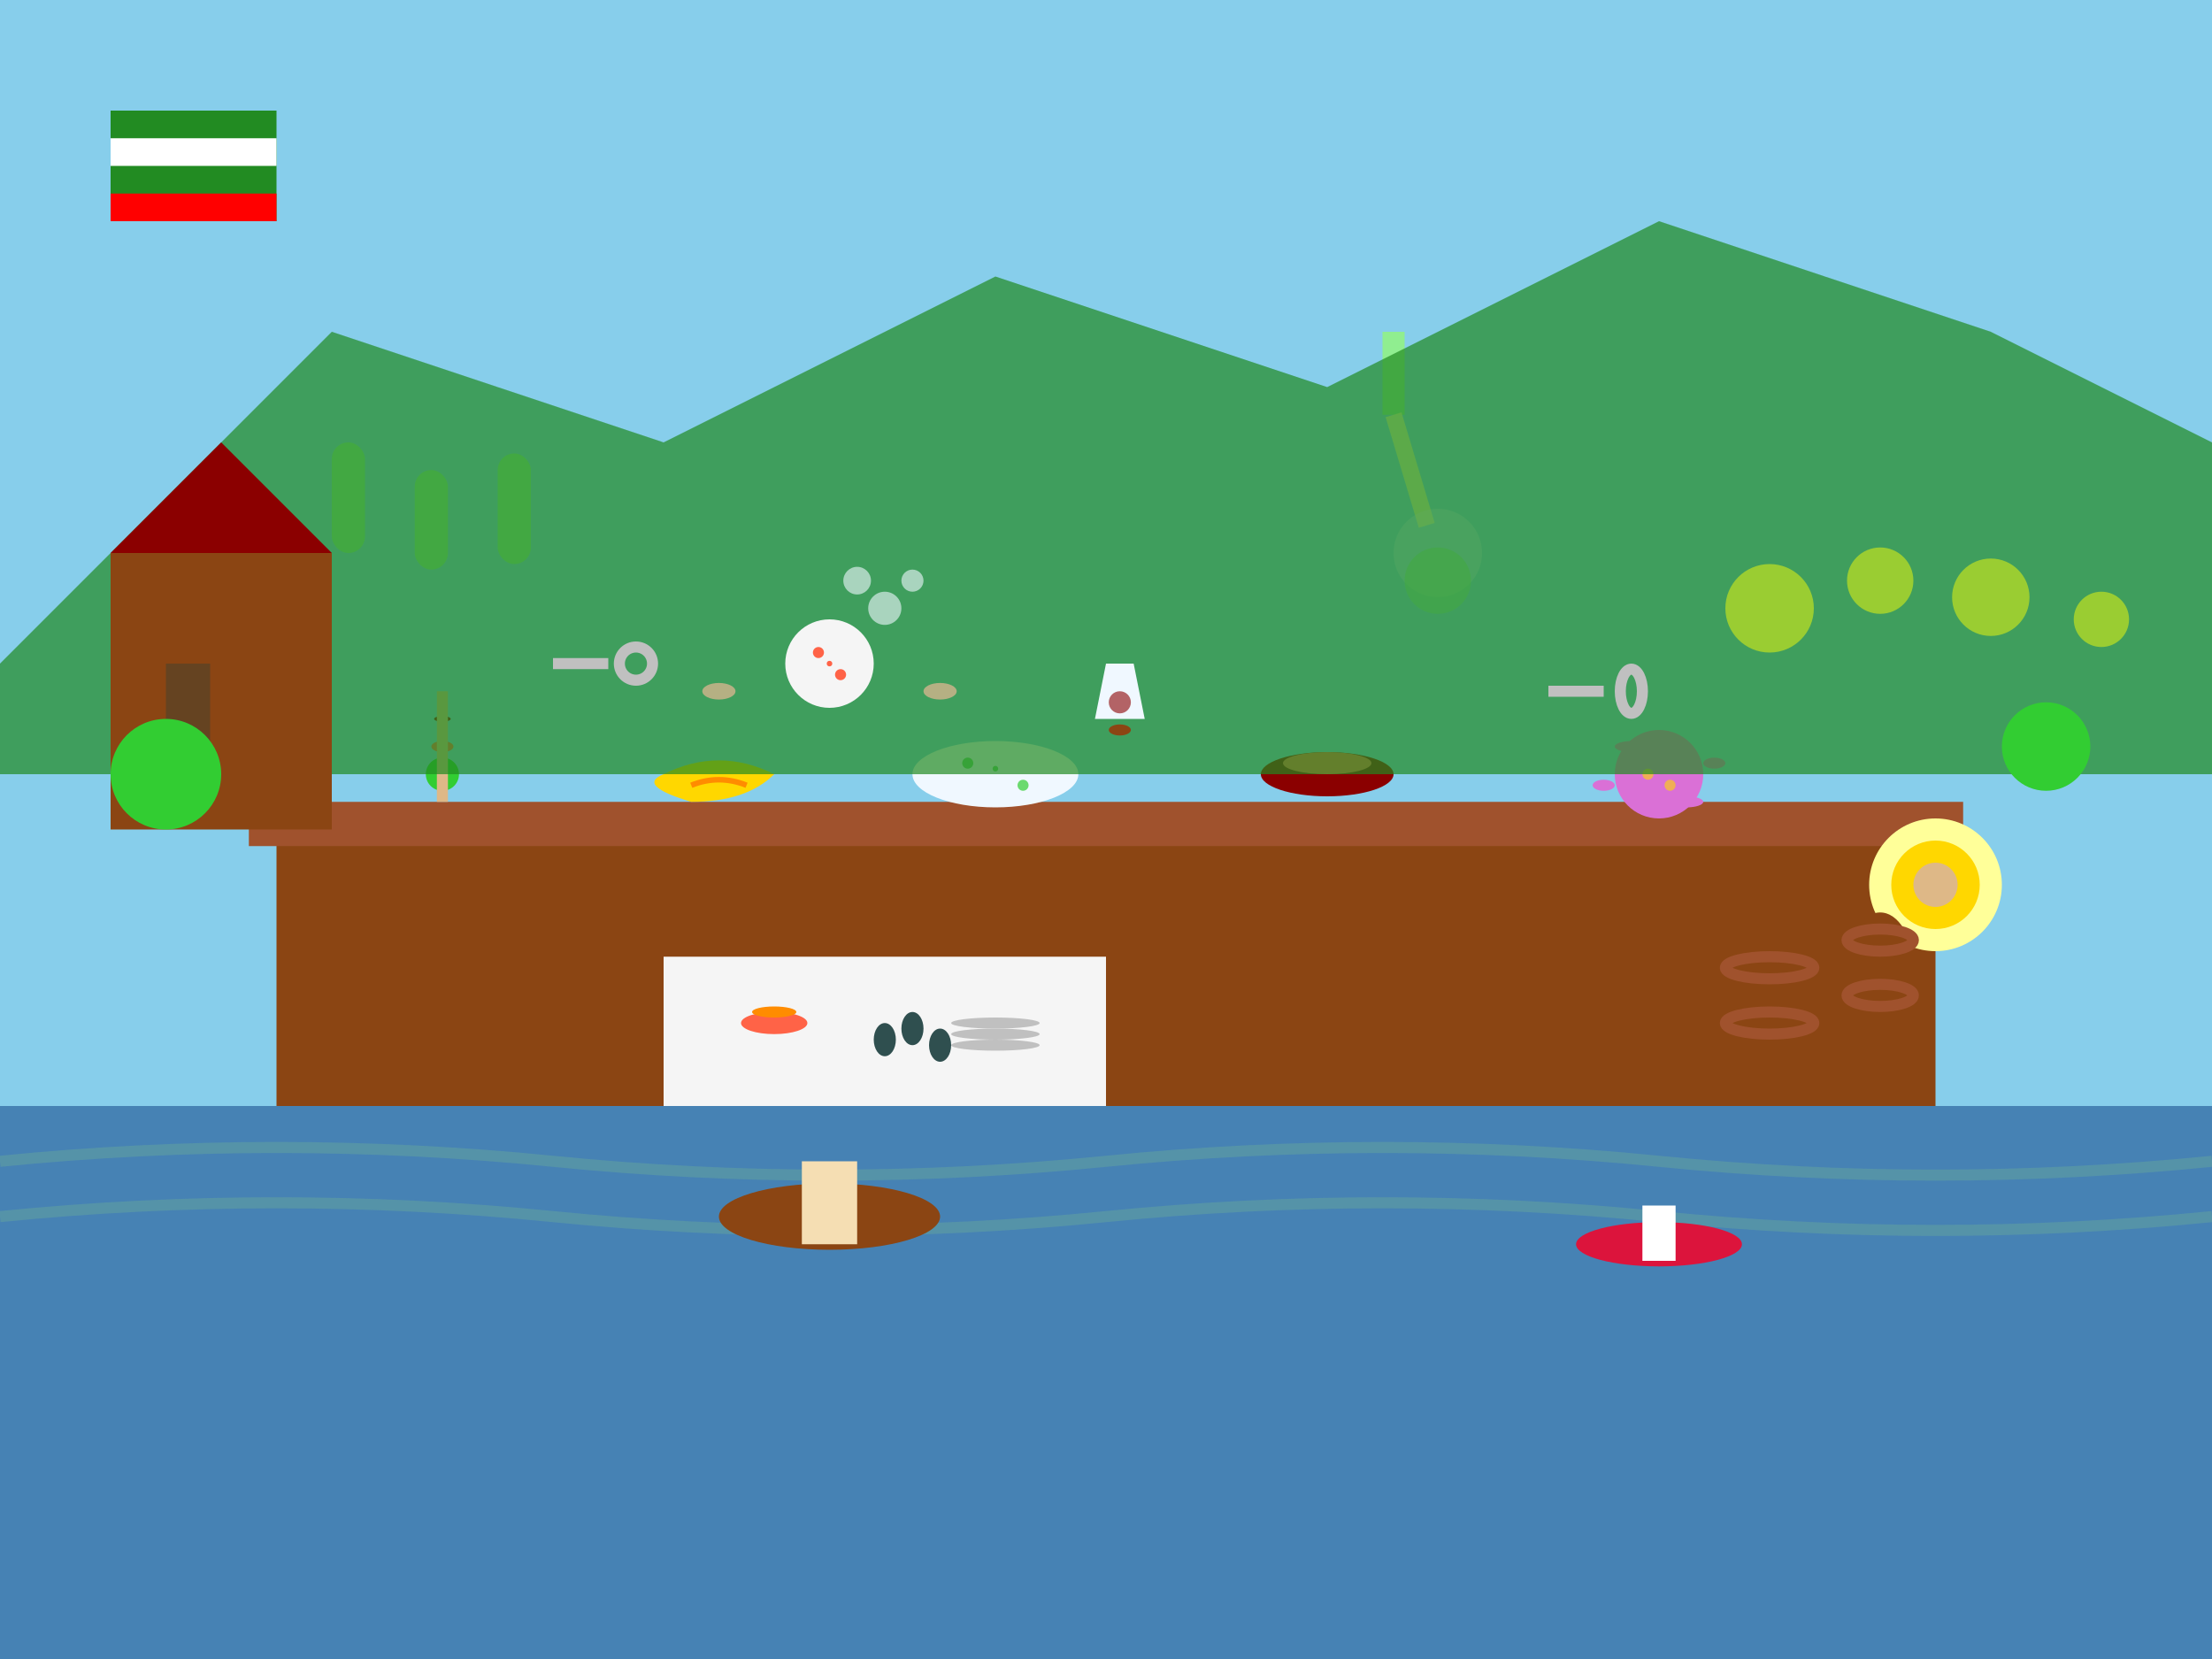 <svg width="400" height="300" viewBox="0 0 400 300" fill="none" xmlns="http://www.w3.org/2000/svg">
  <!-- Northern Spain sky -->
  <rect width="400" height="300" fill="#87CEEB"/>
  
  <!-- Cantabrian Sea -->
  <rect x="0" y="200" width="400" height="100" fill="#4682B4"/>
  <g stroke="#5F9EA0" stroke-width="2" opacity="0.6">
    <path d="M0 210 Q50 205 100 210 Q150 215 200 210 Q250 205 300 210 Q350 215 400 210"/>
    <path d="M0 220 Q50 215 100 220 Q150 225 200 220 Q250 215 300 220 Q350 225 400 220"/>
  </g>
  
  <!-- Pintxos bar counter -->
  <rect x="50" y="150" width="300" height="50" fill="#8B4513"/>
  <rect x="45" y="145" width="310" height="8" fill="#A0522D"/>
  
  <!-- Pintxos display -->
  <g>
    <!-- Gilda (olive, anchovy, pepper) -->
    <circle cx="80" cy="140" r="3" fill="#32CD32"/>
    <ellipse cx="80" cy="135" rx="2" ry="1" fill="#FF6347"/>
    <ellipse cx="80" cy="130" rx="1.5" ry="0.5" fill="#8B0000"/>
    <line x1="80" y1="125" x2="80" y2="145" stroke="#DEB887" stroke-width="2"/>
    
    <!-- Tortilla slice -->
    <path d="M120 140 Q130 135 140 140 Q135 145 125 145 Q115 142 120 140" fill="#FFD700"/>
    <path d="M125 142 Q130 140 135 142" stroke="#FF8C00" stroke-width="1"/>
    
    <!-- Bacalao al pil pil -->
    <ellipse cx="180" cy="140" rx="15" ry="6" fill="#F0F8FF"/>
    <g fill="#32CD32" opacity="0.7">
      <circle cx="175" cy="138" r="1"/>
      <circle cx="185" cy="142" r="1"/>
      <circle cx="180" cy="139" r="0.5"/>
    </g>
    
    <!-- Jamón ibérico -->
    <ellipse cx="240" cy="140" rx="12" ry="4" fill="#8B0000"/>
    <ellipse cx="240" cy="138" rx="8" ry="2" fill="#FF6347"/>
    
    <!-- Pulpo a la gallega -->
    <g fill="#DA70D6">
      <circle cx="300" cy="140" r="8"/>
      <ellipse cx="295" cy="135" rx="3" ry="1"/>
      <ellipse cx="305" cy="145" rx="3" ry="1"/>
      <ellipse cx="290" cy="142" rx="2" ry="1"/>
      <ellipse cx="310" cy="138" rx="2" ry="1"/>
    </g>
    <g fill="#FFD700" opacity="0.6">
      <circle cx="298" cy="140" r="1"/>
      <circle cx="302" cy="142" r="1"/>
    </g>
  </g>
  
  <!-- Sidra bottles -->
  <g fill="#90EE90">
    <rect x="60" y="80" width="6" height="20" rx="3"/>
    <rect x="75" y="85" width="6" height="18" rx="3"/>
    <rect x="90" y="82" width="6" height="20" rx="3"/>
  </g>
  
  <!-- Sidra pouring (Escanciar) -->
  <g>
    <rect x="250" y="60" width="4" height="15" fill="#90EE90"/>
    <path d="M252 75 Q255 85 258 95" stroke="#FFFF99" stroke-width="3" opacity="0.8"/>
    <circle cx="260" cy="100" r="8" fill="#F0F8FF" opacity="0.3"/>
    <circle cx="260" cy="105" r="6" fill="#90EE90" opacity="0.6"/>
  </g>
  
  <!-- Asturian mountains -->
  <path d="M0 120 L60 60 L120 80 L180 50 L240 70 L300 40 L360 60 L400 80 L400 140 L0 140 Z" fill="#228B22" opacity="0.7"/>
  
  <!-- Basque txakoli vineyard -->
  <g fill="#9ACD32">
    <circle cx="320" cy="110" r="8"/>
    <circle cx="340" cy="105" r="6"/>
    <circle cx="360" cy="108" r="7"/>
    <circle cx="380" cy="112" r="5"/>
  </g>
  
  <!-- Fishing boats -->
  <g>
    <ellipse cx="150" cy="220" rx="20" ry="6" fill="#8B4513"/>
    <rect x="145" y="210" width="10" height="15" fill="#F5DEB3"/>
    <ellipse cx="300" cy="225" rx="15" ry="4" fill="#DC143C"/>
    <rect x="297" y="218" width="6" height="10" fill="white"/>
  </g>
  
  <!-- Seafood market -->
  <rect x="120" y="170" width="80" height="30" fill="#F5F5F5"/>
  <rect x="115" y="165" width="90" height="8" fill="#8B4513"/>
  
  <!-- Market seafood -->
  <g>
    <!-- Langostinos -->
    <ellipse cx="140" cy="185" rx="6" ry="2" fill="#FF6347"/>
    <ellipse cx="140" cy="183" rx="4" ry="1" fill="#FF8C00"/>
    
    <!-- Mussels -->
    <g fill="#2F4F4F">
      <ellipse cx="160" cy="188" rx="2" ry="3"/>
      <ellipse cx="165" cy="186" rx="2" ry="3"/>
      <ellipse cx="170" cy="189" rx="2" ry="3"/>
    </g>
    
    <!-- Anchovies -->
    <g fill="#C0C0C0">
      <ellipse cx="180" cy="185" rx="8" ry="1"/>
      <ellipse cx="180" cy="187" rx="8" ry="1"/>
      <ellipse cx="180" cy="189" rx="8" ry="1"/>
    </g>
  </g>
  
  <!-- Cheese wheels -->
  <g fill="#FFFF99">
    <circle cx="350" cy="160" r="12"/>
    <circle cx="350" cy="160" r="8" fill="#FFD700"/>
    <circle cx="350" cy="160" r="4" fill="#DEB887"/>
  </g>
  
  <!-- Cider house (Sidrería) -->
  <rect x="20" y="100" width="40" height="50" fill="#8B4513"/>
  <polygon points="20,100 40,80 60,100" fill="#8B0000"/>
  <rect x="30" y="120" width="8" height="15" fill="#654321"/>
  
  <!-- Northern Spanish landscape -->
  <g fill="#32CD32">
    <circle cx="30" cy="140" r="10"/>
    <circle cx="370" cy="135" r="8"/>
  </g>
  
  <!-- Traditional barrels -->
  <g fill="#8B4513">
    <ellipse cx="320" cy="180" rx="8" ry="12"/>
    <ellipse cx="340" cy="175" rx="6" ry="10"/>
  </g>
  <g stroke="#A0522D" stroke-width="2">
    <ellipse cx="320" cy="175" rx="8" ry="2"/>
    <ellipse cx="320" cy="185" rx="8" ry="2"/>
    <ellipse cx="340" cy="170" rx="6" ry="2"/>
    <ellipse cx="340" cy="180" rx="6" ry="2"/>
  </g>
  
  <!-- Gastronomy utensils -->
  <g stroke="#C0C0C0" stroke-width="2">
    <line x1="100" y1="120" x2="110" y2="120"/>
    <circle cx="115" cy="120" r="3" fill="none"/>
    <line x1="280" y1="125" x2="290" y2="125"/>
    <ellipse cx="295" cy="125" rx="2" ry="4" fill="none"/>
  </g>
  
  <!-- Wine glasses -->
  <g>
    <path d="M200 120 L205 120 L207 130 L198 130 Z" fill="#F0F8FF"/>
    <ellipse cx="202.5" cy="132" rx="2" ry="1" fill="#8B4513"/>
    <circle cx="202.5" cy="127" r="2" fill="#8B0000" opacity="0.6"/>
  </g>
  
  <!-- Food preparation -->
  <circle cx="150" cy="120" r="8" fill="#F5F5F5"/>
  <g fill="#FF6347">
    <circle cx="148" cy="118" r="1"/>
    <circle cx="152" cy="122" r="1"/>
    <circle cx="150" cy="120" r="0.5"/>
  </g>
  
  <!-- Chef's hands -->
  <g fill="#D2B48C" opacity="0.8">
    <ellipse cx="130" cy="125" rx="3" ry="1.5"/>
    <ellipse cx="170" cy="125" rx="3" ry="1.5"/>
  </g>
  
  <!-- Regional flags colors -->
  <rect x="20" y="20" width="30" height="20" fill="#228B22"/>
  <rect x="20" y="25" width="30" height="5" fill="white"/>
  <rect x="20" y="35" width="30" height="5" fill="#FF0000"/>
  
  <!-- Culinary steam -->
  <g fill="#F0F8FF" opacity="0.6">
    <circle cx="160" cy="110" r="3"/>
    <circle cx="165" cy="105" r="2"/>
    <circle cx="155" cy="105" r="2.5"/>
  </g>
</svg>

